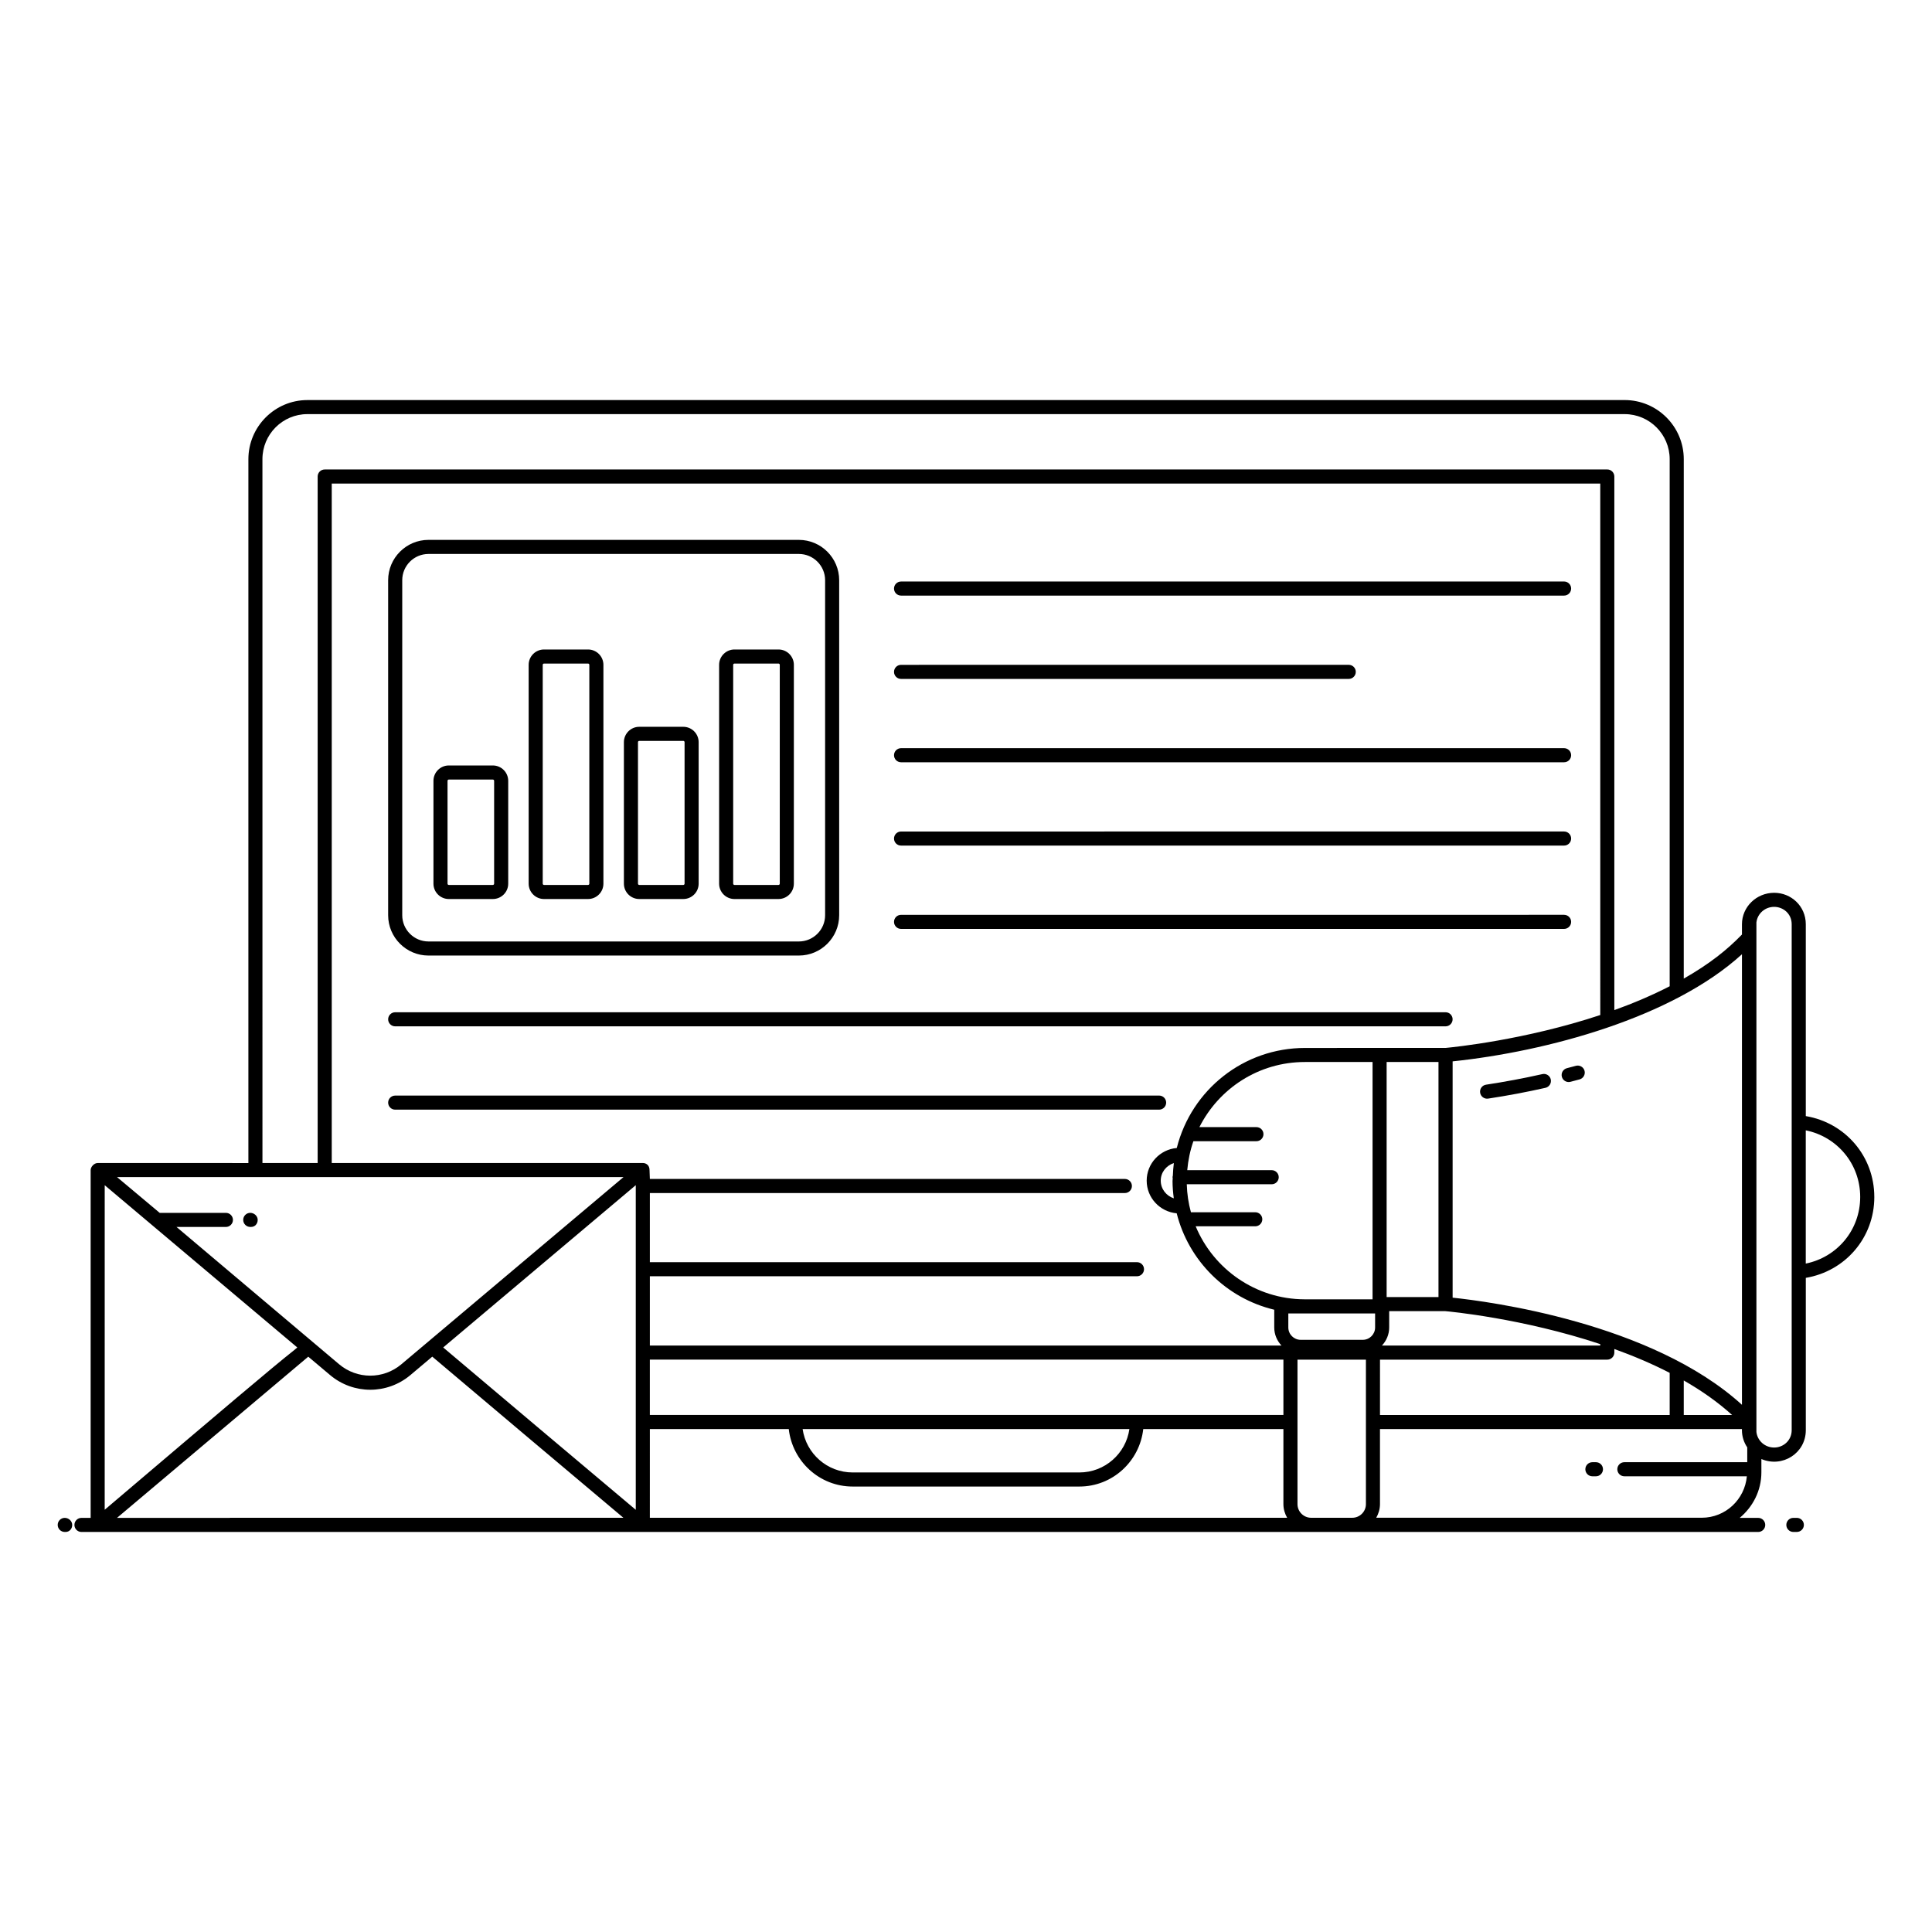 <?xml version="1.0" encoding="UTF-8"?>
<!-- Uploaded to: ICON Repo, www.svgrepo.com, Generator: ICON Repo Mixer Tools -->
<svg fill="#000000" width="800px" height="800px" version="1.1" viewBox="144 144 512 512" xmlns="http://www.w3.org/2000/svg">
 <g>
  <path d="m161.16 546.25c-1.031 0-1.867 0.836-1.867 1.867s0.836 1.867 1.867 1.867h0.219c1.031 0 1.758-0.836 1.758-1.867-0.004-1.031-0.945-1.867-1.977-1.867z"/>
  <path d="m620.18 546.25h-0.918c-1.031 0-1.867 0.836-1.867 1.867s0.836 1.867 1.867 1.867l0.918-0.004c1.031 0 1.867-0.836 1.867-1.867-0.004-1.027-0.836-1.863-1.867-1.863z"/>
  <path d="m566.94 531.5h-0.941c-1.031 0-1.867 0.836-1.867 1.867s0.836 1.867 1.867 1.867h0.941c1.031 0 1.867-0.836 1.867-1.867 0-1.035-0.836-1.867-1.867-1.867z"/>
  <path d="m257.55 397.23h98.152c5.894 0 10.688-4.793 10.688-10.688v-88.781c0-5.894-4.793-10.688-10.688-10.688h-98.152c-5.894 0-10.688 4.793-10.688 10.688v88.781c0 5.894 4.797 10.688 10.688 10.688zm-6.953-99.469c0-3.836 3.121-6.957 6.957-6.957h98.152c3.836 0 6.957 3.121 6.957 6.957v88.781c0 3.836-3.121 6.957-6.957 6.957h-98.152c-3.836 0-6.957-3.121-6.957-6.957z"/>
  <path d="m262.94 382.25h11.668c2.246 0 4.074-1.824 4.074-4.07v-27.25c0-2.246-1.828-4.074-4.074-4.074h-11.668c-2.246 0-4.07 1.828-4.07 4.074v27.25c-0.004 2.242 1.824 4.07 4.07 4.07zm-0.34-31.32c0-0.188 0.152-0.34 0.34-0.34h11.668c0.188 0 0.34 0.152 0.34 0.34v27.25c0 0.188-0.152 0.34-0.34 0.34h-11.668c-0.188 0-0.34-0.152-0.34-0.34z"/>
  <path d="m288.17 382.25h11.668c2.246 0 4.074-1.824 4.074-4.07v-57.988c0-2.246-1.828-4.07-4.074-4.07h-11.668c-2.246 0-4.07 1.824-4.07 4.07v57.988c0 2.242 1.824 4.07 4.07 4.07zm-0.34-62.059c0-0.188 0.152-0.34 0.34-0.34h11.668c0.188 0 0.34 0.152 0.34 0.34v57.988c0 0.188-0.152 0.34-0.34 0.34h-11.668c-0.188 0-0.34-0.152-0.34-0.34z"/>
  <path d="m313.41 382.25h11.668c2.246 0 4.07-1.824 4.07-4.07v-37.496c0-2.246-1.824-4.074-4.07-4.074h-11.668c-2.246 0-4.07 1.828-4.07 4.074v37.496c-0.004 2.242 1.824 4.07 4.07 4.07zm-0.34-41.566c0-0.188 0.152-0.34 0.34-0.34h11.668c0.188 0 0.34 0.152 0.34 0.34v37.496c0 0.188-0.152 0.34-0.34 0.34h-11.668c-0.188 0-0.34-0.152-0.34-0.34z"/>
  <path d="m338.64 382.25h11.668c2.246 0 4.07-1.824 4.07-4.07l0.004-57.988c0-2.246-1.824-4.07-4.07-4.07h-11.668c-2.246 0-4.07 1.824-4.07 4.07v57.988c-0.004 2.242 1.82 4.07 4.066 4.07zm-0.34-62.059c0-0.188 0.152-0.34 0.34-0.34h11.668c0.188 0 0.34 0.152 0.34 0.34v57.988c0 0.188-0.152 0.34-0.34 0.34h-11.668c-0.188 0-0.34-0.152-0.34-0.34z"/>
  <path d="m382.79 301.84h175.71c1.031 0 1.867-0.836 1.867-1.867s-0.836-1.867-1.867-1.867l-175.71 0.004c-1.031 0-1.867 0.836-1.867 1.867s0.836 1.863 1.867 1.863z"/>
  <path d="m382.79 323.92h118.64c1.031 0 1.867-0.836 1.867-1.867s-0.836-1.867-1.867-1.867l-118.64 0.004c-1.031 0-1.867 0.836-1.867 1.867s0.836 1.863 1.867 1.863z"/>
  <path d="m382.79 346.01h175.71c1.031 0 1.867-0.836 1.867-1.867s-0.836-1.867-1.867-1.867h-175.71c-1.031 0-1.867 0.836-1.867 1.867s0.836 1.867 1.867 1.867z"/>
  <path d="m382.79 368.09h175.71c1.031 0 1.867-0.836 1.867-1.867s-0.836-1.867-1.867-1.867l-175.71 0.004c-1.031 0-1.867 0.836-1.867 1.867s0.836 1.863 1.867 1.863z"/>
  <path d="m382.79 390.17h175.71c1.031 0 1.867-0.836 1.867-1.867s-0.836-1.867-1.867-1.867l-175.71 0.004c-1.031 0-1.867 0.836-1.867 1.867 0 1.027 0.836 1.863 1.867 1.863z"/>
  <path d="m248.73 415.99h278.36c1.031 0 1.867-0.836 1.867-1.867s-0.836-1.867-1.867-1.867l-278.36 0.004c-1.031 0-1.867 0.836-1.867 1.867 0 1.027 0.836 1.863 1.867 1.863z"/>
  <path d="m248.73 438.07h202.45c1.031 0 1.867-0.836 1.867-1.867s-0.836-1.867-1.867-1.867l-202.45 0.004c-1.031 0-1.867 0.836-1.867 1.867s0.836 1.863 1.867 1.863z"/>
  <path d="m640.71 461.21c0-10.809-7.711-19.68-18.156-21.434v-50.84c0-4.801-3.867-8.336-8.375-8.336-4.711 0-8.543 3.738-8.543 8.336v2.723c-3.988 4.113-8.598 7.785-15.422 11.684l0.004-137.65c0-8.645-7.031-15.676-15.676-15.676l-349.08 0.004c-8.621 0-15.637 7.031-15.637 15.676v186.52l-39.934-0.004c-0.969 0-1.867 1.031-1.867 1.867v92.172h-2.434c-1.031 0-1.867 0.836-1.867 1.867s0.836 1.867 1.867 1.867h4.262c37.32 0 343.46 0.004 440.09 0 1.031 0 1.867-0.836 1.867-1.867s-0.836-1.867-1.867-1.867h-4.902c3.481-2.898 5.746-7.207 5.746-12.078v-0.797-0.008-0.008-2.703c5.574 2.375 11.773-1.543 11.773-7.641v-40.371c10.445-1.758 18.156-10.625 18.156-21.434zm-331.47-5.269-58.891 49.621c-4.781 4.016-11.715 4-16.488-0.027-54.551-46.062-40.84-34.484-43.086-36.379h13.09c1.031 0 1.867-0.836 1.867-1.867s-0.836-1.867-1.867-1.867h-17.543l-11.305-9.48h134.22zm258.85-42.949c-19.957 6.621-38.824 8.516-40.953 8.715-0.375 0-39.828 0.012-37.316 0.012-16.199 0-30.055 11.023-33.965 26.512-4.453 0.391-7.973 4.102-7.973 8.656 0 4.547 3.508 8.25 7.953 8.652 3.172 12.617 13.176 22.527 25.852 25.551v4.703c0 1.855 0.738 3.535 1.922 4.793l-167.39-0.004v-18.359h129.09c1.031 0 1.867-0.836 1.867-1.867s-0.836-1.867-1.867-1.867l-129.09 0.004v-18.324h125.88c1.031 0 1.867-0.836 1.867-1.867s-0.836-1.867-1.867-1.867h-125.88c-0.016-0.375-0.102-2.727-0.086-2.352 0.008-1.293-0.918-1.875-1.781-1.875l-82.438 0.004v-180.06h336.17zm-336.63 95.398c6.191 5.223 15.141 5.191 21.293 0.027l5.805-4.891c17.441 14.758 33.223 28.031 50.648 42.699l-104.2-0.004c-0.043 0-0.082 0.023-0.125 0.027h-29.867c11.336-9.559 43.754-36.879 50.68-42.715zm81.027 35.723c-18.652-15.703-34.578-29.102-51.035-43.023l51.035-43.004zm3.734-21.398h36.812c0.953 8.543 8.137 15.234 16.93 15.234h60.086c8.793 0 15.977-6.691 16.926-15.234h37.141v19.891c0 1.32 0.379 2.547 0.992 3.617h-168.89zm127.08 0c-0.918 6.492-6.512 11.5-13.254 11.5h-60.086c-6.742 0-12.336-5.008-13.254-11.5zm40.816-3.734c0.375 0-42.453-0.016-167.9 0v-14.668h167.9zm-29.301-63.402c-0.031 0.133-0.082 0.258-0.082 0.402 0 0.078 0.035 0.148 0.047 0.223-0.008 0.27-0.047 0.527-0.047 0.797 0 1.551 0.137 3.07 0.332 4.57-1.992-0.66-3.457-2.477-3.457-4.688 0-2.168 1.41-3.973 3.473-4.66-0.145 1.105-0.219 2.227-0.266 3.356zm21.84 9.68h-17.047c-0.652-2.375-1.031-4.856-1.098-7.418h22.5c1.031 0 1.867-0.836 1.867-1.867s-0.836-1.867-1.867-1.867h-22.379c0.238-2.644 0.77-5.223 1.629-7.676h16.703c1.031 0 1.867-0.836 1.867-1.867s-0.836-1.867-1.867-1.867h-15.109c5.148-10.211 15.676-17.254 27.961-17.254h17.926v62.891h-17.996c-13.004-0.031-24.168-8.023-28.879-19.352h15.793c1.031 0 1.867-0.836 1.867-1.867-0.004-1.02-0.84-1.855-1.871-1.855zm34.816-39.82h13.742v62.297h-13.742zm-3.055 66.641v3.715c0 1.805-1.469 3.273-3.273 3.273h-16.453c-1.805 0-3.273-1.469-3.273-3.273v-3.719c1.414 0 24.105 0.004 23 0.004zm3.731 3.711v-4.324h14.859c1.098 0.094 20.484 1.898 41.074 8.738v0.383h-57.859c1.188-1.258 1.926-2.938 1.926-4.797zm-289.36 5.305-0.941 0.793c-5.504 4.336-18.43 15.309-50.102 42.211l0.004-86.008zm268.68 45.129c-1.996 0-3.621-1.625-3.621-3.617v-38.289h18.137v38.289c0 1.996-1.625 3.617-3.617 3.617zm18.246-41.906h60.234c1.031 0 1.867-0.836 1.867-1.867v-0.953c4.961 1.789 9.926 3.879 14.668 6.32v11.168l-76.77-0.004zm80.5 5.519c4.656 2.66 8.996 5.699 12.805 9.145h-12.805zm15.422-112.95v119.4c-23.973-21.828-67.34-27.418-76.676-28.391v-62.625c24.945-2.606 58.223-11.559 76.676-28.387zm-392.09-131.2c0-6.586 5.34-11.941 11.906-11.941h349.09c6.586 0 11.941 5.356 11.941 11.941v139.68c-4.738 2.438-9.703 4.531-14.668 6.32v-141.41c0-1.031-0.836-1.867-1.867-1.867l-339.9 0.004c-1.031 0-1.867 0.836-1.867 1.867v181.93h-14.629zm381.44 280.53h-86.27c0.613-1.074 0.992-2.297 0.992-3.617v-19.891h95.922v0.301c0 1.688 0.523 3.25 1.41 4.566v3.922h-32.566c-1.031 0-1.867 0.836-1.867 1.867s0.836 1.867 1.867 1.867h32.461c-0.551 6.137-5.664 10.984-11.949 10.984zm23.828-23.211c0 2.758-2.238 4.606-4.641 4.606-2.473 0-4.445-1.82-4.707-4.125v-135.04c0.266-2.301 2.234-4.121 4.707-4.121 2.348 0 4.641 1.773 4.641 4.606zm3.731-44.145v-35.312c8.34 1.699 14.426 8.914 14.426 17.656 0 8.746-6.086 15.957-14.426 17.656z"/>
  <path d="m561.63 426.45-2.387 0.633c-0.996 0.258-1.598 1.277-1.336 2.273 0.262 1.012 1.301 1.598 2.273 1.336l2.422-0.641c0.996-0.27 1.582-1.293 1.316-2.289-0.27-0.992-1.309-1.578-2.289-1.312z"/>
  <path d="m552.74 428.65c-4.914 1.102-9.934 2.047-14.926 2.805-1.02 0.156-1.719 1.105-1.562 2.125 0.156 1.023 1.113 1.719 2.125 1.562 5.078-0.77 10.184-1.73 15.18-2.856 1.008-0.227 1.637-1.223 1.414-2.231-0.227-1-1.227-1.637-2.231-1.406z"/>
  <path d="m210.32 469.15h0.215c1.031 0 1.758-0.836 1.758-1.867s-0.941-1.867-1.973-1.867-1.867 0.836-1.867 1.867c0 1.035 0.836 1.867 1.867 1.867z"/>
 </g>
</svg>